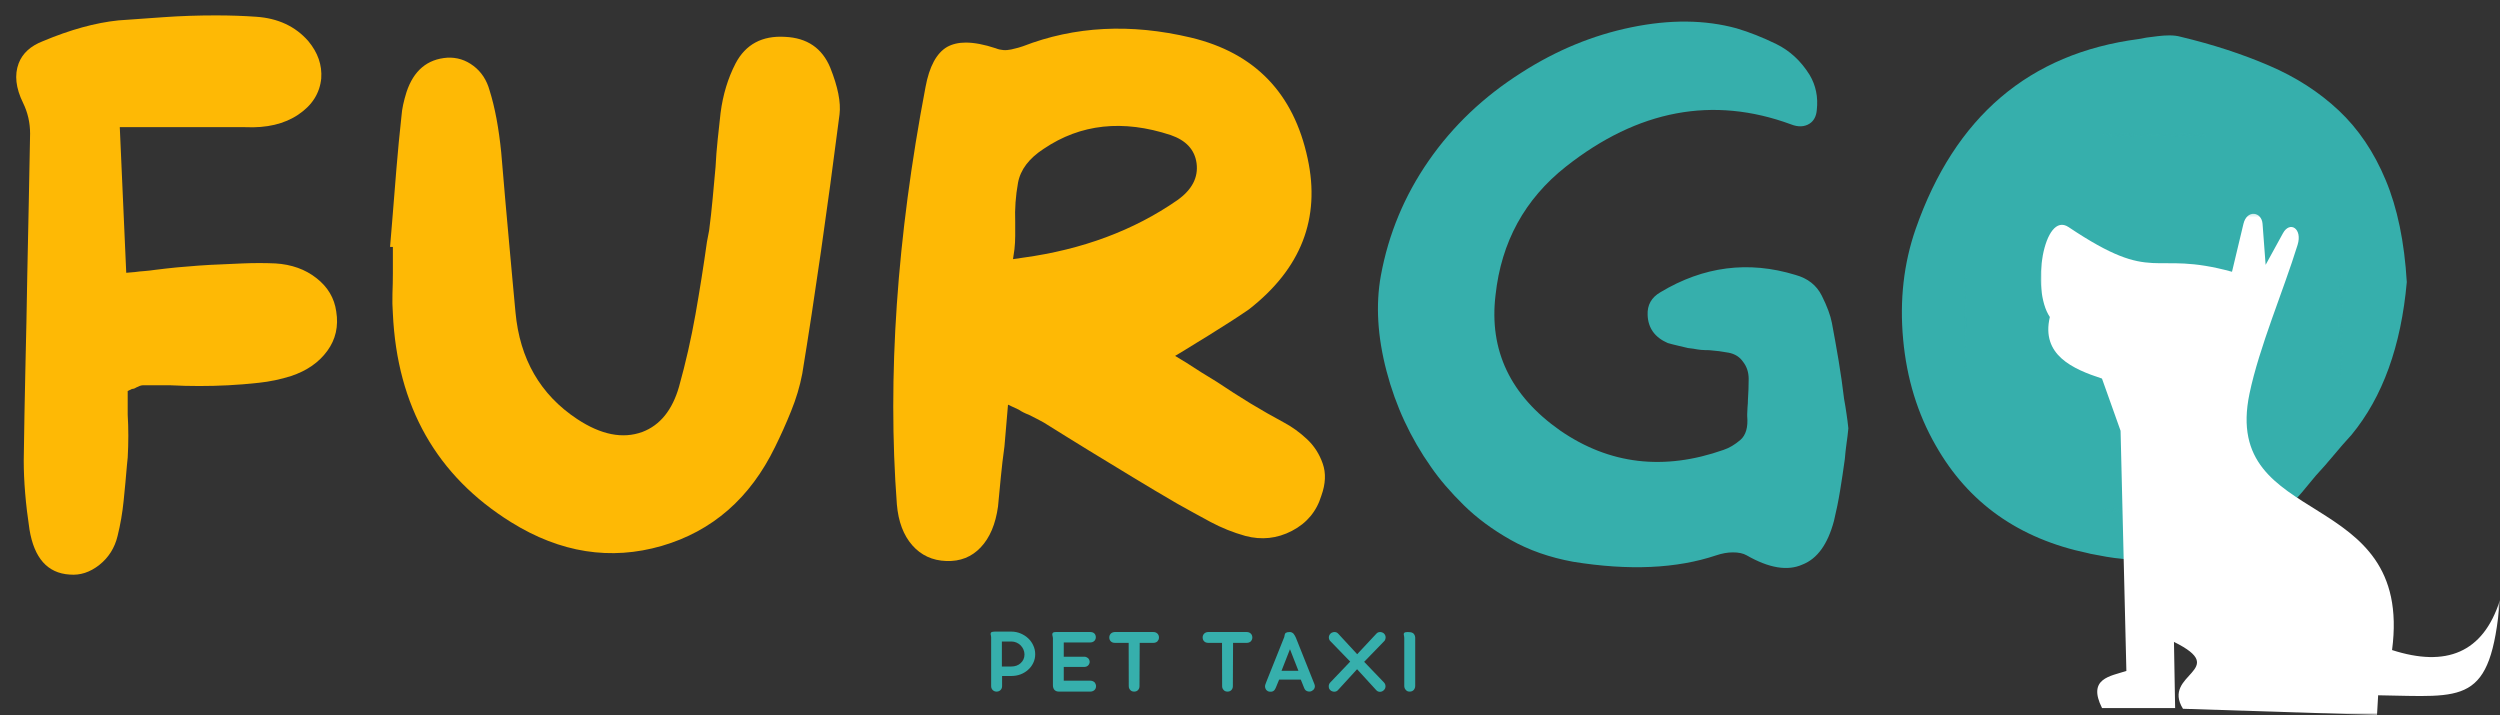 <svg width="500" height="143" viewBox="0 0 500 143" fill="none" xmlns="http://www.w3.org/2000/svg">
<rect x="0" y="0" width="500" height="143" fill="#333333" stroke="none"/>
<g clip-path="url(#clip0_1_2)">
<path d="M67.248 62.287C67.732 65.261 67.133 67.891 65.456 70.183C63.79 72.475 61.378 74.152 58.227 75.204C56.113 75.871 53.962 76.324 51.769 76.558C49.571 76.797 47.519 76.964 45.602 77.058C43.685 77.157 41.769 77.204 39.852 77.204C37.946 77.204 36.045 77.157 34.144 77.058C33.185 77.058 32.248 77.058 31.331 77.058C30.425 77.058 29.498 77.058 28.54 77.058C28.248 77.058 27.816 77.204 27.248 77.496C26.956 77.693 26.67 77.787 26.394 77.787L25.54 78.204V79.225C25.54 79.891 25.54 80.511 25.54 81.079C25.54 81.652 25.54 82.277 25.54 82.954C25.623 84.287 25.665 85.699 25.665 87.183C25.665 88.657 25.623 90.11 25.54 91.537L25.394 92.975C25.196 95.365 24.977 97.761 24.727 100.162C24.488 102.553 24.087 104.891 23.519 107.183C22.946 109.574 21.727 111.511 19.852 112.995C17.988 114.464 16.008 115.105 13.915 114.912C9.508 114.631 6.837 111.631 5.894 105.891C5.128 100.824 4.748 96.235 4.748 92.121C4.831 85.912 4.941 79.725 5.081 73.558C5.232 67.391 5.357 61.199 5.456 54.975C5.55 50.297 5.649 45.594 5.748 40.87C5.842 36.136 5.936 31.422 6.019 26.725C6.019 24.532 5.545 22.475 4.602 20.558C3.154 17.6 2.863 14.975 3.727 12.683C4.488 10.672 6.113 9.183 8.602 8.225C14.06 5.933 19.081 4.553 23.665 4.079C26.441 3.886 29.477 3.673 32.769 3.433C36.071 3.199 39.54 3.079 43.165 3.079C46.04 3.079 48.717 3.173 51.206 3.35C55.592 3.641 59.081 5.266 61.665 8.225C63.581 10.532 64.441 13.016 64.248 15.683C63.956 18.657 62.42 21.074 59.644 22.933C56.878 24.797 53.342 25.631 49.04 25.433C46.467 25.433 43.842 25.433 41.165 25.433C38.482 25.433 35.753 25.433 32.977 25.433H23.956L25.248 54.558L26.956 54.412C27.633 54.318 28.311 54.245 28.977 54.204C29.644 54.152 30.311 54.074 30.977 53.975C32.503 53.782 33.982 53.615 35.415 53.475C36.857 53.339 38.295 53.219 39.727 53.12L42.019 52.975C44.128 52.881 46.3 52.782 48.54 52.683C50.79 52.589 52.962 52.589 55.06 52.683C58.31 52.881 61.06 53.865 63.31 55.641C65.561 57.407 66.873 59.62 67.248 62.287Z" fill="#FEB905"/>
<path d="M166.053 13.537C167.579 17.36 168.199 20.469 167.908 22.87C165.418 42.277 162.934 59.574 160.449 74.766C159.975 77.256 159.23 79.74 158.22 82.225C157.22 84.714 156.147 87.1 155.012 89.391C150.038 99.631 142.48 106.225 132.345 109.183C122.121 112.141 112.085 110.568 102.241 104.454C87.324 95.178 79.434 81.266 78.574 62.725C78.475 61.391 78.449 60.058 78.491 58.725C78.543 57.381 78.574 56.037 78.574 54.704C78.574 54.027 78.574 53.381 78.574 52.766C78.574 52.141 78.574 51.547 78.574 50.975V49.391H78.012L78.428 44.37C78.72 40.829 79.001 37.297 79.283 33.766C79.574 30.225 79.913 26.683 80.303 23.141C80.397 21.808 80.731 20.235 81.303 18.412C82.731 14.11 85.454 11.818 89.47 11.537C91.387 11.443 93.126 11.99 94.699 13.183C96.283 14.381 97.356 16.027 97.928 18.12C98.981 21.469 99.751 25.579 100.241 30.454C100.517 33.704 100.793 36.954 101.074 40.204C101.366 43.454 101.658 46.704 101.949 49.954C102.142 51.969 102.329 54.032 102.512 56.141C102.704 58.24 102.897 60.339 103.095 62.433C103.954 71.808 108.064 78.933 115.428 83.808C120.204 86.964 124.553 87.824 128.47 86.391C132.012 85.047 134.454 82.032 135.803 77.35C137.137 72.574 138.23 67.745 139.095 62.87C139.954 57.995 140.72 53.172 141.387 48.391L141.824 46.1C142.1 43.99 142.335 41.86 142.533 39.704C142.725 37.553 142.918 35.428 143.116 33.329C143.199 31.61 143.335 29.818 143.533 27.954C143.725 26.094 143.918 24.303 144.116 22.579C144.585 18.943 145.585 15.641 147.116 12.683C149.126 8.865 152.428 7.094 157.012 7.37C161.413 7.568 164.428 9.62 166.053 13.537Z" fill="#FEB905"/>
<path d="M256.811 84.516C258.436 85.381 259.962 86.485 261.394 87.829C262.821 89.162 263.873 90.787 264.54 92.704C265.217 94.61 265.128 96.756 264.269 99.141C263.311 102.298 261.342 104.641 258.373 106.183C255.415 107.714 252.311 108.048 249.061 107.183C246.67 106.516 244.352 105.589 242.102 104.391C239.863 103.183 237.644 101.964 235.436 100.725C232.477 99.006 229.509 97.24 226.54 95.433C223.581 93.615 220.67 91.844 217.811 90.121C216.279 89.162 214.774 88.235 213.29 87.329C211.8 86.412 210.295 85.475 208.769 84.516C208.295 84.24 207.816 83.985 207.331 83.746C206.857 83.496 206.337 83.235 205.769 82.954C204.988 82.662 204.316 82.324 203.748 81.933L201.602 80.933L200.894 89.246C200.602 91.36 200.357 93.422 200.165 95.433C199.967 97.433 199.779 99.391 199.602 101.308C199.113 104.839 197.962 107.558 196.144 109.475C194.337 111.391 192.045 112.303 189.269 112.204C186.488 112.11 184.217 111.058 182.456 109.058C180.691 107.048 179.665 104.318 179.373 100.87C177.456 75.344 179.363 47.527 185.102 17.412C185.863 13.303 187.3 10.631 189.415 9.391C190.467 8.808 191.712 8.516 193.144 8.516C194.863 8.516 196.873 8.902 199.165 9.662C200.123 10.053 201.149 10.131 202.248 9.891C203.342 9.641 204.128 9.428 204.602 9.245C214.936 5.235 226.123 4.657 238.165 7.516C250.967 10.574 258.759 18.652 261.54 31.745C264.123 43.704 260.206 53.745 249.79 61.87C248.54 62.735 247.238 63.594 245.894 64.454C244.561 65.318 243.128 66.219 241.602 67.162C240.936 67.553 240.217 67.99 239.456 68.475C238.691 68.949 237.925 69.422 237.165 69.891L235.019 71.183L237.165 72.475C238.217 73.141 239.269 73.818 240.311 74.496C241.363 75.162 242.373 75.782 243.331 76.35C245.623 77.881 247.863 79.318 250.061 80.662C252.269 81.996 254.519 83.282 256.811 84.516ZM204.602 51.537C216.462 49.912 226.738 46.089 235.436 40.058C238.404 37.964 239.696 35.485 239.311 32.62C238.936 29.943 237.212 28.074 234.144 27.016C224.587 23.865 216.128 24.777 208.769 29.745C205.811 31.662 204.087 33.933 203.602 36.558C203.128 39.183 202.941 41.787 203.04 44.37C203.04 45.329 203.04 46.266 203.04 47.183C203.04 48.089 202.988 48.969 202.894 49.829L202.602 51.829L204.602 51.537Z" fill="#FEB905"/>
<path d="M368.817 79.787C368.995 80.746 369.156 81.725 369.297 82.725C369.448 83.725 369.573 84.704 369.672 85.662C369.573 86.719 369.448 87.756 369.297 88.766C369.156 89.766 369.047 90.787 368.963 91.829C368.672 93.943 368.359 96.027 368.026 98.079C367.692 100.136 367.281 102.162 366.797 104.162C365.557 108.844 363.453 111.761 360.484 112.912C357.526 114.245 353.802 113.631 349.317 111.058C348.635 110.673 347.724 110.475 346.588 110.475C345.531 110.475 344.427 110.673 343.276 111.058C335.344 113.725 325.786 114.157 314.609 112.35C309.927 111.49 305.765 110.032 302.13 107.975C298.489 105.923 295.359 103.6 292.734 101.016C290.109 98.433 287.932 95.902 286.213 93.412C282.099 87.579 279.135 81.199 277.317 74.266C275.495 67.339 275.114 60.954 276.172 55.12C277.698 46.803 280.88 39.157 285.713 32.183C290.547 25.199 296.734 19.318 304.276 14.537C311.26 10.053 318.599 7.027 326.297 5.454C333.989 3.87 340.989 3.943 347.297 5.662C349.88 6.428 352.531 7.475 355.255 8.808C357.974 10.141 360.198 12.199 361.922 14.975C363.172 17.074 363.651 19.412 363.359 21.995C363.26 23.245 362.781 24.157 361.922 24.725C360.88 25.391 359.635 25.443 358.192 24.87C342.609 19.136 327.599 21.954 313.172 33.329C304.948 39.829 300.26 48.386 299.109 58.995C297.776 70.079 302.078 79.115 312.026 86.1C321.87 92.891 332.765 94.183 344.713 89.975C345.864 89.589 346.989 88.922 348.088 87.975C349.182 87.016 349.635 85.433 349.442 83.225V82.808C349.442 82.422 349.463 81.964 349.505 81.433C349.557 80.907 349.588 80.407 349.588 79.933C349.682 78.506 349.734 77.121 349.734 75.787C349.734 74.443 349.349 73.287 348.588 72.329C347.922 71.371 346.963 70.777 345.713 70.537C344.474 70.303 343.192 70.136 341.859 70.037C341.276 70.037 340.719 70.016 340.192 69.975C339.677 69.922 339.177 69.844 338.692 69.746L337.547 69.6C336.88 69.422 336.213 69.261 335.547 69.121C334.88 68.969 334.203 68.797 333.526 68.6C330.953 67.464 329.62 65.6 329.526 63.016C329.427 61.006 330.286 59.475 332.109 58.433C340.703 53.266 349.692 52.115 359.067 54.975C361.552 55.657 363.317 57.047 364.359 59.141C365.411 61.24 366.088 63.053 366.38 64.579C366.849 67.068 367.302 69.6 367.734 72.183C368.161 74.766 368.526 77.303 368.817 79.787Z" fill="#36AFAC"/>
<path d="M436.191 7.37C442.592 8.902 448.467 10.818 453.816 13.12C459.175 15.412 463.816 18.402 467.733 22.079C471.66 25.761 474.795 30.402 477.129 35.995C479.472 41.579 480.884 48.386 481.358 56.412C480.217 69.219 476.535 79.402 470.316 86.954C469.076 88.303 467.884 89.672 466.733 91.058C465.592 92.433 464.399 93.797 463.149 95.141L460.42 98.433C451.254 109.141 439.259 113.589 424.441 111.766C423.384 111.673 422.326 111.532 421.274 111.35C420.233 111.157 419.181 110.964 418.129 110.766L417.545 110.62C403.78 107.745 393.649 100.574 387.149 89.1C383.524 82.797 381.347 75.725 380.629 67.891C379.905 60.047 380.738 52.683 383.129 45.808C390.972 23.339 405.842 10.672 427.733 7.808L429.316 7.516C430.076 7.423 430.842 7.324 431.608 7.225C432.368 7.131 433.134 7.079 433.899 7.079C434.759 7.079 435.524 7.178 436.191 7.37ZM455.399 58.704L455.545 58.287V57.85C454.879 52.683 453.514 48.693 451.462 45.87C449.405 43.053 446.134 40.735 441.649 38.912C437.535 37.204 433.946 35.579 430.879 34.037C426.78 31.943 423.243 31.256 420.274 31.975C417.316 32.683 414.545 34.907 411.962 38.641C404.306 50.214 402.441 61.443 406.358 72.329C407.701 75.969 409.837 79.032 412.754 81.516C415.67 84.006 419.035 85.631 422.858 86.391C424.191 86.672 425.576 86.808 427.024 86.808C433.134 86.808 438.196 84.516 442.212 79.933C442.597 79.547 442.962 79.183 443.295 78.85C443.629 78.516 443.941 78.214 444.233 77.933C445.092 76.975 445.925 76.047 446.733 75.141C447.55 74.225 448.295 73.24 448.962 72.183C449.821 70.657 450.634 69.11 451.399 67.537C452.16 65.954 452.879 64.35 453.545 62.725C453.837 62.058 454.118 61.391 454.399 60.725C454.691 60.047 455.024 59.37 455.399 58.704Z" fill="#36AFAC"/>
<mask id="mask0_1_2" style="mask-type:luminance" maskUnits="userSpaceOnUse" x="392" y="26" width="77" height="77">
<path d="M392.844 26.641H468.542V102.344H392.844V26.641Z" fill="white"/>
</mask>
<g mask="url(#mask0_1_2)">
<mask id="mask1_1_2" style="mask-type:luminance" maskUnits="userSpaceOnUse" x="392" y="26" width="77" height="77">
<path d="M430.693 26.641C409.792 26.641 392.844 43.589 392.844 64.495C392.844 85.396 409.792 102.344 430.693 102.344C451.599 102.344 468.542 85.396 468.542 64.495C468.542 43.589 451.599 26.641 430.693 26.641Z" fill="white"/>
</mask>
<g mask="url(#mask1_1_2)">
<path d="M392.844 26.641H468.542V102.344H392.844V26.641Z" fill="#36AFAC"/>
</g>
</g>
<mask id="mask2_1_2" style="mask-type:luminance" maskUnits="userSpaceOnUse" x="408" y="42" width="92" height="102">
<path d="M408 42.333H499.99V143.016H408V42.333Z" fill="white"/>
</mask>
<g mask="url(#mask2_1_2)">
<path fill-rule="evenodd" clip-rule="evenodd" d="M409.969 63.401C406.161 57.755 408.786 42.115 413.714 45.417C431.245 57.167 430.052 49.854 446.401 54.354C447.161 51.161 447.927 47.969 448.687 44.776C449.385 41.859 452.328 42.344 452.51 44.755C452.719 47.49 452.917 50.229 453.125 52.969C454.281 50.854 455.437 48.75 456.594 46.641C457.974 44.12 460.526 45.703 459.521 48.969C456.677 58.172 451.844 69.412 449.896 78.745C444.198 106.104 482.781 96.912 478.411 130.01C489.198 133.49 496.635 130.62 499.99 120.026C498.12 141.167 492.911 139.307 475.63 139.057C475.557 140.37 475.474 141.688 475.401 143C462.87 142.615 449.12 142.146 436.594 141.755C432.219 134.708 446.234 134.031 434.792 128.38C434.87 132.792 434.948 137.198 435.026 141.609C430.156 141.609 425.276 141.609 420.406 141.609C417.422 135.656 422.078 135.25 425.276 134.188C424.891 118.172 424.5 102.167 424.115 86.156C422.875 82.677 421.635 79.198 420.396 75.714C414.568 73.807 408.172 71.016 409.969 63.401Z" fill="white"/>
</g>
<path d="M207.042 130.842C207.042 131.483 206.907 132.066 206.647 132.592C206.397 133.123 206.048 133.582 205.605 133.967C205.173 134.358 204.667 134.665 204.084 134.884C203.511 135.092 202.907 135.196 202.272 135.196H200.417V137.238C200.417 137.545 200.313 137.8 200.105 138.009C199.897 138.217 199.631 138.321 199.313 138.321C199.006 138.321 198.751 138.217 198.542 138.009C198.334 137.8 198.23 137.545 198.23 137.238V127.488C198.214 127.363 198.199 127.238 198.188 127.113C198.173 127.061 198.157 127.003 198.147 126.946C198.131 126.894 198.126 126.837 198.126 126.779C198.126 126.628 198.173 126.519 198.272 126.446C198.324 126.42 198.402 126.394 198.501 126.363C198.61 126.337 198.74 126.321 198.897 126.321H202.272C202.907 126.321 203.511 126.441 204.084 126.675C204.667 126.915 205.173 127.233 205.605 127.634C206.048 128.04 206.397 128.519 206.647 129.071C206.907 129.613 207.042 130.207 207.042 130.842ZM204.897 130.904C204.897 130.545 204.824 130.212 204.688 129.904C204.548 129.587 204.36 129.311 204.126 129.071C203.886 128.837 203.61 128.649 203.292 128.509C202.97 128.373 202.631 128.3 202.272 128.3H200.376V133.3H202.272C202.631 133.3 202.97 133.248 203.292 133.134C203.61 133.024 203.886 132.858 204.126 132.634C204.36 132.425 204.548 132.175 204.688 131.884C204.824 131.592 204.897 131.269 204.897 130.904Z" fill="#36AFAC"/>
<path d="M219.209 137.238C219.209 137.561 219.095 137.821 218.876 138.029C218.636 138.227 218.36 138.321 218.043 138.321H211.814C211.423 138.321 211.116 138.212 210.897 137.988C210.689 137.753 210.584 137.441 210.584 137.05V127.613C210.569 127.488 210.548 127.363 210.522 127.238C210.48 127.102 210.459 126.967 210.459 126.842C210.459 126.717 210.506 126.613 210.605 126.529C210.699 126.446 210.886 126.404 211.168 126.404H218.064C218.314 126.404 218.522 126.457 218.689 126.55C218.855 126.649 218.97 126.774 219.043 126.925C219.126 127.092 219.168 127.259 219.168 127.425C219.168 127.623 219.126 127.795 219.043 127.946C218.97 128.102 218.855 128.227 218.689 128.321C218.522 128.436 218.319 128.488 218.084 128.488H212.751V131.342H216.897C217.064 131.342 217.215 131.384 217.355 131.467C217.506 131.54 217.631 131.634 217.73 131.759C217.824 131.884 217.886 132.029 217.918 132.196C217.959 132.352 217.944 132.519 217.876 132.696C217.803 132.904 217.678 133.071 217.501 133.196C217.334 133.321 217.131 133.384 216.897 133.384H212.751V136.134H218.022C218.355 136.134 218.636 136.233 218.876 136.425C218.97 136.524 219.048 136.644 219.105 136.779C219.173 136.904 219.209 137.061 219.209 137.238Z" fill="#36AFAC"/>
<path d="M231.795 127.488C231.795 127.654 231.764 127.8 231.712 127.925C231.655 128.05 231.576 128.17 231.483 128.279C231.259 128.477 230.988 128.571 230.67 128.571H227.941L227.899 137.238C227.899 137.545 227.8 137.8 227.608 138.009C227.41 138.217 227.155 138.321 226.837 138.321C226.67 138.321 226.514 138.29 226.378 138.238C226.253 138.186 226.149 138.108 226.066 138.009C225.858 137.8 225.753 137.545 225.753 137.238L225.733 128.571H222.983C222.649 128.571 222.378 128.477 222.17 128.279C222.071 128.186 221.993 128.071 221.941 127.946C221.884 127.811 221.858 127.654 221.858 127.488C221.858 127.186 221.962 126.925 222.17 126.717C222.264 126.623 222.384 126.545 222.524 126.488C222.66 126.436 222.816 126.404 222.983 126.404H230.649C230.983 126.404 231.253 126.503 231.462 126.696C231.571 126.795 231.655 126.915 231.712 127.05C231.764 127.191 231.795 127.337 231.795 127.488Z" fill="#36AFAC"/>
<path d="M250.468 127.488C250.468 127.654 250.436 127.8 250.384 127.925C250.327 128.05 250.249 128.17 250.155 128.279C249.931 128.477 249.66 128.571 249.343 128.571H246.614L246.572 137.238C246.572 137.545 246.473 137.8 246.28 138.009C246.082 138.217 245.827 138.321 245.509 138.321C245.343 138.321 245.186 138.29 245.051 138.238C244.926 138.186 244.822 138.108 244.739 138.009C244.53 137.8 244.426 137.545 244.426 137.238L244.405 128.571H241.655C241.322 128.571 241.051 128.477 240.843 128.279C240.744 128.186 240.666 128.071 240.614 127.946C240.556 127.811 240.53 127.654 240.53 127.488C240.53 127.186 240.634 126.925 240.843 126.717C240.936 126.623 241.056 126.545 241.197 126.488C241.332 126.436 241.489 126.404 241.655 126.404H249.322C249.655 126.404 249.926 126.503 250.134 126.696C250.244 126.795 250.327 126.915 250.384 127.05C250.436 127.191 250.468 127.337 250.468 127.488Z" fill="#36AFAC"/>
<path d="M257.973 126.404C258.124 126.404 258.265 126.441 258.39 126.509C258.515 126.566 258.624 126.649 258.723 126.759C258.817 126.873 258.9 126.998 258.973 127.134C259.041 127.274 259.108 127.415 259.181 127.55L262.89 136.842C262.916 136.915 262.936 136.988 262.952 137.071C262.962 137.144 262.973 137.212 262.973 137.279C262.973 137.436 262.931 137.587 262.848 137.738C262.775 137.878 262.671 137.988 262.535 138.071C262.395 138.196 262.233 138.269 262.056 138.3C261.89 138.326 261.728 138.321 261.577 138.279C261.41 138.238 261.254 138.165 261.119 138.05C260.994 137.925 260.895 137.774 260.827 137.592L260.16 135.925H255.827L255.14 137.592C255.025 137.873 254.874 138.071 254.681 138.196C254.483 138.321 254.265 138.368 254.015 138.342C253.858 138.342 253.712 138.305 253.577 138.238C253.436 138.154 253.317 138.061 253.223 137.946C253.14 137.821 253.077 137.686 253.035 137.529C252.994 137.363 252.994 137.191 253.035 137.009C253.061 136.925 253.087 136.852 253.119 136.779C253.145 136.712 253.171 136.634 253.202 136.55L253.369 136.113L256.827 127.467C256.837 127.425 256.853 127.384 256.869 127.342C256.879 127.3 256.89 127.259 256.89 127.217C256.9 127.134 256.916 127.061 256.931 126.988C256.942 126.904 256.973 126.821 257.015 126.738C257.041 126.686 257.087 126.628 257.16 126.571C257.244 126.519 257.348 126.477 257.473 126.446C257.608 126.42 257.775 126.404 257.973 126.404ZM259.681 134.154L257.994 129.842L256.306 134.154H259.681Z" fill="#36AFAC"/>
<path d="M272.833 132.363L276.791 136.488C276.885 136.587 276.963 136.707 277.02 136.842C277.072 136.983 277.104 137.123 277.104 137.259C277.104 137.399 277.072 137.54 277.02 137.675C276.963 137.8 276.88 137.92 276.77 138.029C276.546 138.248 276.281 138.363 275.979 138.363C275.687 138.363 275.437 138.243 275.229 138.009L271.416 133.842L267.604 138.009C267.406 138.233 267.156 138.342 266.854 138.342C266.713 138.342 266.572 138.311 266.437 138.259C266.296 138.217 266.171 138.144 266.062 138.029C265.947 137.92 265.864 137.8 265.812 137.675C265.77 137.54 265.749 137.399 265.749 137.259C265.749 136.957 265.854 136.696 266.062 136.488L270.041 132.321L266.104 128.259C265.989 128.165 265.906 128.045 265.854 127.904C265.796 127.769 265.77 127.628 265.77 127.488C265.77 127.196 265.88 126.941 266.104 126.717C266.213 126.608 266.338 126.529 266.479 126.488C266.614 126.436 266.755 126.404 266.895 126.404C267.046 126.404 267.187 126.436 267.312 126.488C267.437 126.545 267.546 126.628 267.645 126.738L271.437 130.842L275.27 126.738C275.364 126.628 275.479 126.545 275.604 126.488C275.739 126.436 275.88 126.404 276.02 126.404C276.156 126.404 276.296 126.436 276.437 126.488C276.572 126.529 276.697 126.608 276.812 126.717C277.02 126.941 277.124 127.196 277.124 127.488C277.124 127.628 277.093 127.769 277.041 127.904C276.999 128.045 276.921 128.165 276.812 128.259L272.833 132.363Z" fill="#36AFAC"/>
<path d="M283.041 127.509V137.196C283.041 137.488 282.942 137.753 282.749 137.988C282.541 138.212 282.27 138.321 281.937 138.321C281.77 138.321 281.614 138.29 281.479 138.238C281.354 138.17 281.239 138.082 281.145 137.967C280.947 137.748 280.854 137.488 280.854 137.196V127.571C280.838 127.436 280.822 127.311 280.812 127.196C280.796 127.128 280.781 127.066 280.77 127.009C280.755 126.957 280.749 126.899 280.749 126.842C280.749 126.707 280.796 126.602 280.895 126.529C280.947 126.488 281.025 126.462 281.124 126.446C281.234 126.42 281.364 126.404 281.52 126.404C281.729 126.404 281.921 126.42 282.104 126.446C282.281 126.477 282.442 126.529 282.583 126.613C282.708 126.696 282.812 126.816 282.895 126.967C282.979 127.108 283.025 127.29 283.041 127.509Z" fill="#36AFAC"/>
</g>
<defs>
<clipPath id="clip0_1_2">
<rect width="500" height="143" fill="white"/>
</clipPath>
</defs>
</svg>
